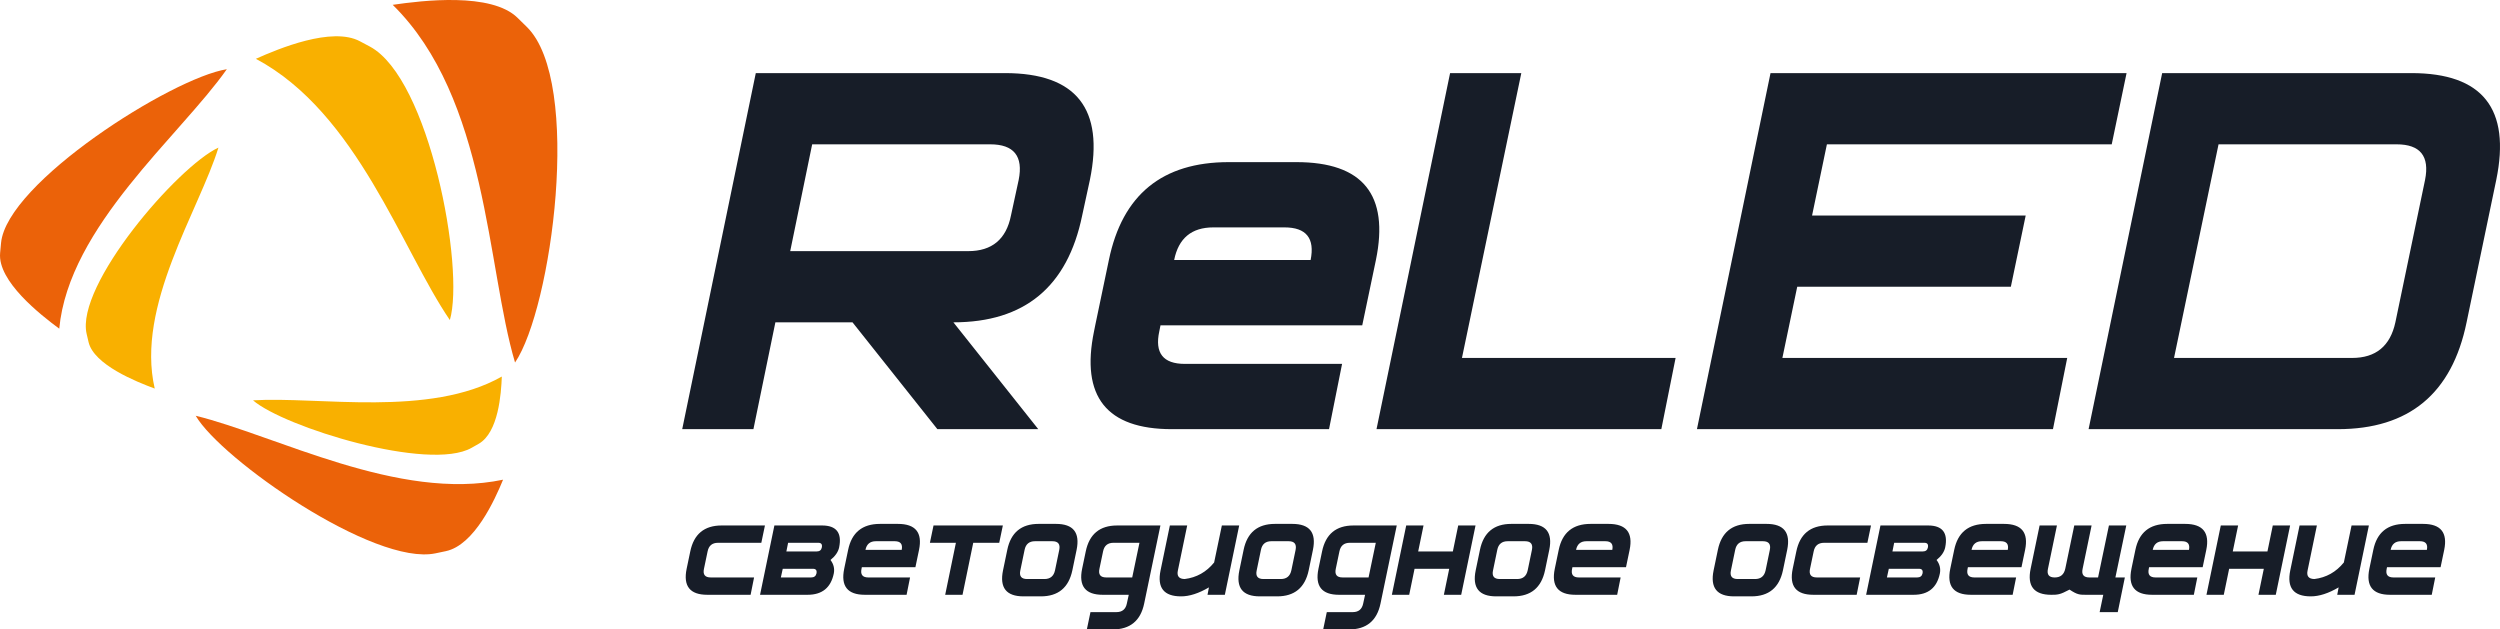 <?xml version="1.0" encoding="utf-8"?>
<!-- Generator: Adobe Illustrator 16.0.0, SVG Export Plug-In . SVG Version: 6.00 Build 0)  -->
<!DOCTYPE svg PUBLIC "-//W3C//DTD SVG 1.1//EN" "http://www.w3.org/Graphics/SVG/1.1/DTD/svg11.dtd">
<svg version="1.1" id="Слой_1" xmlns="http://www.w3.org/2000/svg" xmlns:xlink="http://www.w3.org/1999/xlink" x="0px" y="0px"
	 width="478.921px" height="120.583px" viewBox="-160 -44 478.921 120.583" enable-background="new -160 -44 478.921 120.583"
	 xml:space="preserve">
<path fill="#171D28" d="M48.787-9.532l-1.478,6.82c-2.804,13.641-11.026,20.46-24.668,20.46l16.256,20.463H19.571L3.316,17.75
	h-14.778l-4.206,20.463h-13.641l14.095-68.208h47.745C46.172-29.994,51.591-23.174,48.787-9.532L48.787-9.532z M35.146-9.532
	c0.909-4.547-0.909-6.82-5.457-6.82H-4.414L-8.62,4.109h34.102c4.548,0,7.276-2.273,8.186-6.82L35.146-9.532L35.146-9.532z
	 M100.964,18.318l2.616-12.504c2.575-12.504-2.502-18.756-15.233-18.756H75.388c-12.733,0-20.387,6.252-22.963,18.756l-2.614,12.504
	l-0.228,1.14c-2.577,12.504,2.387,18.756,14.891,18.756h30.125L97.1,25.709H66.976c-4.169,0-5.798-2.084-4.889-6.252l0.228-1.14
	H100.964L100.964,18.318z M64.93,5.814c0.833-4.168,3.334-6.252,7.502-6.252h13.641c4.168,0,5.835,2.084,5.001,6.252H64.93
	L64.93,5.814z M158.258,38.213h-54.563l14.096-68.208h13.643l-11.369,54.565h40.926L158.258,38.213L158.258,38.213z M244.54-16.352
	h-54.564l-2.842,13.641h40.924l-2.842,13.641h-40.924l-2.844,13.642h54.565l-2.729,13.642H165.08l14.095-68.207h68.207
	L244.54-16.352L244.54-16.352z M312.519,17.75c-2.805,13.643-11.025,20.463-24.669,20.463h-47.743l14.096-68.208h47.745
	c13.642,0,19.06,6.82,16.256,20.462L312.519,17.75L312.519,17.75z M256.475,24.571h34.104c4.547,0,7.313-2.271,8.299-6.82
	l5.686-27.283c0.908-4.547-0.91-6.82-5.457-6.82h-34.104L256.475,24.571L256.475,24.571z"/>
<path fill="#EB6209" d="M-116.547-30.742c-10.537,1.68-42.178,21.745-43.252,33.286l-0.179,1.924
	c-0.501,5.39,7.706,11.822,11.329,14.496C-146.82-0.645-125.541-17.953-116.547-30.742L-116.547-30.742z M-61.335,25.448
	c7.009-10.306,12.971-53.767,2.266-64.283l-1.786-1.752c-4.999-4.912-18.234-3.324-23.915-2.488
	C-66.581-25.208-66.76,7.197-61.335,25.448L-61.335,25.448z M-122.508,35.646c4.82,8.302,34.181,28.833,45.945,26.353l1.96-0.412
	c5.491-1.157,9.406-9.885,10.975-13.693C-83.61,52.104-107.14,39.411-122.508,35.646L-122.508,35.646z"/>
<path fill="none" d="M-116.547-30.742c-10.537,1.68-42.178,21.745-43.252,33.286l-0.179,1.924
	c-0.501,5.39,7.706,11.822,11.329,14.496C-146.82-0.645-125.541-17.953-116.547-30.742L-116.547-30.742z M-61.335,25.448
	c7.009-10.306,12.971-53.767,2.266-64.283l-1.786-1.752c-4.999-4.912-18.234-3.324-23.915-2.488
	C-66.581-25.208-66.76,7.197-61.335,25.448L-61.335,25.448z M-122.508,35.646c4.82,8.302,34.181,28.833,45.945,26.353l1.96-0.412
	c5.491-1.157,9.406-9.885,10.975-13.693C-83.61,52.104-107.14,39.411-122.508,35.646L-122.508,35.646z"/>
<path fill="#F9B000" d="M-118.153-15.725c-3.717,12.039-15.895,30.336-12.204,46.162c-3.544-1.31-11.666-4.562-12.68-8.911
	l-0.363-1.553C-145.572,10.658-125.984-12.086-118.153-15.725L-118.153-15.725z M-73.821,17.311
	c2.894-9.896-3.908-46.315-15.337-52.397l-1.905-1.014c-5.338-2.841-15.571,1.414-19.921,3.366
	C-91.567-22.4-83.061,3.795-73.821,17.311L-73.821,17.311z M-111.53,32.691c5.931,5.127,33.712,13.726,41.862,9.104l1.359-0.771
	c3.807-2.156,4.322-9.652,4.441-12.889C-77.714,35.988-98.93,31.93-111.53,32.691L-111.53,32.691z"/>
<path fill="#171D28" d="M-16.208,69.942h-8.3c-3.321,0-4.639-1.66-3.954-4.98l0.694-3.319c0.683-3.319,2.685-4.979,6.006-4.979
	h8.301l-0.694,3.319h-8.301c-1.107,0-1.771,0.554-1.992,1.66l-0.694,3.319c-0.242,1.106,0.191,1.66,1.298,1.66h8.3L-16.208,69.942
	L-16.208,69.942z M-0.906,63.272c0.927-0.744,1.479-1.55,1.66-2.416c0.564-2.796-0.533-4.193-3.289-4.193h-9.116l-2.747,13.279
	h9.116c2.775,0,4.447-1.357,5.01-4.074C-0.09,64.922-0.302,64.057-0.906,63.272L-0.906,63.272z M-3.562,61.642h-5.795l0.332-1.66
	h5.795c0.563,0,0.785,0.304,0.664,0.906C-2.666,61.39-2.998,61.642-3.562,61.642L-3.562,61.642z M-4.618,66.622h-5.795l0.362-1.66
	h5.795c0.563,0,0.785,0.303,0.664,0.906C-3.712,66.372-4.054,66.622-4.618,66.622L-4.618,66.622z M15.363,64.661l0.694-3.32
	c0.685-3.32-0.664-4.979-4.044-4.979h-3.44c-3.381,0-5.413,1.659-6.097,4.979l-0.694,3.32l-0.06,0.301
	c-0.685,3.32,0.633,4.98,3.954,4.98h7.998l0.665-3.32H6.34c-1.107,0-1.54-0.554-1.298-1.66l0.06-0.301H15.363L15.363,64.661z
	 M5.795,61.34c0.221-1.106,0.886-1.66,1.993-1.66h3.622c1.107,0,1.55,0.554,1.329,1.66H5.795L5.795,61.34z M31.421,59.981h-4.98
	l-2.052,9.961h-3.32l2.052-9.961H18.14l0.694-3.318h13.281L31.421,59.981L31.421,59.981z M45.427,65.264
	c-0.705,3.32-2.717,4.98-6.037,4.98h-3.321c-3.299,0-4.608-1.66-3.923-4.98l0.815-3.924c0.685-3.32,2.687-4.979,6.006-4.979h3.32
	c3.321,0,4.639,1.659,3.954,4.979L45.427,65.264L45.427,65.264z M42.105,65.264l0.815-3.924c0.221-1.106-0.221-1.66-1.329-1.66
	h-3.32c-1.106,0-1.771,0.554-1.992,1.66l-0.814,3.924c-0.242,1.107,0.19,1.66,1.297,1.66h3.321
	C41.19,66.924,41.865,66.372,42.105,65.264L42.105,65.264z M59.19,71.603c-0.685,3.319-2.707,4.979-6.066,4.979h-4.921l0.695-3.32
	h4.98c1.106,0,1.771-0.553,1.993-1.659l0.362-1.66h-4.98c-3.321,0-4.638-1.659-3.954-4.981l0.694-3.318
	c0.683-3.318,2.686-4.979,6.006-4.979H62.3L59.19,71.603L59.19,71.603z M58.284,59.981h-4.979c-1.108,0-1.771,0.555-1.993,1.66
	l-0.694,3.318c-0.242,1.107,0.191,1.662,1.298,1.662h4.979L58.284,59.981L58.284,59.981z M74.643,69.942h-3.32l0.271-1.419
	c-1.952,1.147-3.732,1.722-5.342,1.722c-3.299,0-4.608-1.66-3.924-4.98l1.781-8.602h3.32l-1.78,8.602
	c-0.242,1.086,0.191,1.64,1.297,1.66c2.275-0.281,4.156-1.338,5.645-3.17l1.479-7.092h3.321L74.643,69.942L74.643,69.942z
	 M90.702,65.264c-0.706,3.32-2.719,4.98-6.037,4.98h-3.321c-3.299,0-4.608-1.66-3.923-4.98l0.815-3.924
	c0.685-3.32,2.687-4.979,6.007-4.979h3.318c3.321,0,4.64,1.659,3.955,4.979L90.702,65.264L90.702,65.264z M87.381,65.264
	l0.815-3.924c0.221-1.106-0.223-1.66-1.329-1.66h-3.319c-1.105,0-1.771,0.554-1.992,1.66l-0.813,3.924
	c-0.242,1.107,0.19,1.66,1.297,1.66h3.321C86.465,66.924,87.139,66.372,87.381,65.264L87.381,65.264z M104.465,71.603
	c-0.685,3.319-2.706,4.979-6.065,4.979h-4.922l0.694-3.32h4.979c1.106,0,1.771-0.553,1.994-1.659l0.36-1.66h-4.979
	c-3.32,0-4.639-1.659-3.953-4.981l0.693-3.318c0.685-3.318,2.687-4.979,6.006-4.979h8.302L104.465,71.603L104.465,71.603z
	 M103.559,59.981H98.58c-1.106,0-1.771,0.555-1.992,1.66l-0.694,3.318c-0.24,1.107,0.191,1.662,1.299,1.662h4.979L103.559,59.981
	L103.559,59.981z M119.918,69.942h-3.319l1.026-4.98h-6.642l-1.025,4.98h-3.32l2.747-13.279h3.319l-1.025,4.979h6.641l1.027-4.979
	h3.319L119.918,69.942L119.918,69.942z M135.977,65.264c-0.705,3.32-2.718,4.98-6.037,4.98h-3.32c-3.299,0-4.608-1.66-3.924-4.98
	l0.814-3.924c0.686-3.32,2.688-4.979,6.006-4.979h3.32c3.321,0,4.639,1.659,3.954,4.979L135.977,65.264L135.977,65.264z
	 M132.656,65.264l0.813-3.924c0.223-1.106-0.221-1.66-1.328-1.66h-3.318c-1.106,0-1.771,0.554-1.993,1.66l-0.813,3.924
	c-0.242,1.107,0.19,1.66,1.297,1.66h3.32C131.74,66.924,132.415,66.372,132.656,65.264L132.656,65.264z M151.49,64.661l0.693-3.32
	c0.686-3.32-0.664-4.979-4.045-4.979h-3.439c-3.381,0-5.412,1.659-6.098,4.979l-0.693,3.32l-0.062,0.301
	c-0.684,3.32,0.635,4.98,3.955,4.98h7.997l0.665-3.32h-7.999c-1.106,0-1.54-0.554-1.298-1.66l0.06-0.301H151.49L151.49,64.661z
	 M141.922,61.34c0.222-1.106,0.887-1.66,1.992-1.66h3.622c1.106,0,1.55,0.554,1.328,1.66H141.922L141.922,61.34z M181.553,65.264
	c-0.705,3.32-2.717,4.98-6.037,4.98h-3.319c-3.299,0-4.608-1.66-3.924-4.98l0.814-3.924c0.686-3.32,2.688-4.979,6.006-4.979h3.32
	c3.32,0,4.639,1.659,3.954,4.979L181.553,65.264L181.553,65.264z M178.233,65.264l0.813-3.924c0.222-1.106-0.221-1.66-1.328-1.66
	h-3.319c-1.105,0-1.771,0.554-1.992,1.66l-0.813,3.924c-0.242,1.107,0.19,1.66,1.297,1.66h3.32
	C177.317,66.924,177.992,66.372,178.233,65.264L178.233,65.264z M195.678,69.942h-8.3c-3.32,0-4.639-1.66-3.954-4.98l0.694-3.319
	c0.684-3.319,2.686-4.979,6.007-4.979h8.301l-0.693,3.319h-8.302c-1.106,0-1.771,0.554-1.991,1.66l-0.694,3.319
	c-0.242,1.106,0.189,1.66,1.298,1.66h8.301L195.678,69.942L195.678,69.942z M210.982,63.272c0.926-0.744,1.479-1.55,1.658-2.416
	c0.563-2.796-0.532-4.193-3.289-4.193h-9.115l-2.746,13.279h9.116c2.774,0,4.445-1.357,5.01-4.074
	C211.797,64.922,211.586,64.057,210.982,63.272L210.982,63.272z M208.326,61.642h-5.795l0.332-1.66h5.795
	c0.563,0,0.785,0.304,0.664,0.906C209.221,61.39,208.889,61.642,208.326,61.642L208.326,61.642z M207.269,66.622h-5.795l0.362-1.66
	h5.795c0.563,0,0.784,0.303,0.663,0.906C208.176,66.372,207.833,66.622,207.269,66.622L207.269,66.622z M227.251,64.661l0.694-3.32
	c0.684-3.32-0.664-4.979-4.045-4.979h-3.44c-3.381,0-5.413,1.659-6.097,4.979l-0.694,3.32l-0.061,0.301
	c-0.686,3.32,0.634,4.98,3.953,4.98h7.998l0.665-3.32h-7.999c-1.106,0-1.54-0.554-1.298-1.66l0.061-0.301H227.251L227.251,64.661z
	 M217.682,61.34c0.223-1.106,0.887-1.66,1.992-1.66h3.622c1.107,0,1.55,0.554,1.328,1.66H217.682L217.682,61.34z M244.004,56.663
	l-2.083,9.959h-1.661c-1.105,0-1.539-0.554-1.297-1.66l1.72-8.299h-3.319l-1.722,8.27c-0.239,1.127-0.915,1.689-2.021,1.689
	c-1.107,0-1.54-0.554-1.298-1.66l1.72-8.299h-3.32l-1.72,8.299c-0.685,3.32,0.634,4.98,3.954,4.98c0.281,0,0.533-0.005,0.754-0.016
	c0.222-0.01,0.464-0.045,0.726-0.105c0.263-0.061,0.548-0.16,0.859-0.302c0.313-0.142,0.699-0.331,1.162-0.573
	c0.362,0.242,0.68,0.434,0.951,0.573c0.271,0.142,0.522,0.241,0.754,0.302c0.231,0.063,0.458,0.096,0.68,0.105
	c0.222,0.011,0.474,0.016,0.754,0.016h3.321l-0.694,3.318h3.471l1.358-6.639h-1.812l2.083-9.961h-3.32V56.663z M261.961,64.661
	l0.694-3.32c0.685-3.32-0.663-4.979-4.044-4.979h-3.441c-3.381,0-5.412,1.659-6.097,4.979l-0.694,3.32l-0.06,0.301
	c-0.686,3.32,0.633,4.98,3.954,4.98h7.998l0.663-3.32h-7.997c-1.107,0-1.54-0.554-1.299-1.66l0.061-0.301H261.961L261.961,64.661z
	 M252.393,61.34c0.222-1.106,0.887-1.66,1.992-1.66h3.621c1.108,0,1.551,0.554,1.329,1.66H252.393L252.393,61.34z M275.967,69.942
	h-3.319l1.026-4.98h-6.641l-1.027,4.98h-3.318l2.745-13.279h3.32l-1.026,4.979h6.643l1.024-4.979h3.32L275.967,69.942
	L275.967,69.942z M291.058,69.942h-3.319l0.271-1.419c-1.952,1.147-3.732,1.722-5.343,1.722c-3.299,0-4.608-1.66-3.924-4.98
	l1.781-8.602h3.318l-1.778,8.602c-0.242,1.086,0.189,1.64,1.297,1.66c2.273-0.281,4.155-1.338,5.645-3.17l1.479-7.092h3.319
	L291.058,69.942L291.058,69.942z M307.538,64.661l0.694-3.32c0.685-3.32-0.663-4.979-4.045-4.979h-3.44
	c-3.381,0-5.412,1.659-6.097,4.979l-0.694,3.32l-0.061,0.301c-0.685,3.32,0.634,4.98,3.954,4.98h7.997l0.665-3.32h-7.999
	c-1.105,0-1.54-0.554-1.298-1.66l0.062-0.301H307.538L307.538,64.661z M297.969,61.34c0.223-1.106,0.888-1.66,1.993-1.66h3.621
	c1.107,0,1.55,0.554,1.329,1.66H297.969L297.969,61.34z"/>
</svg>
